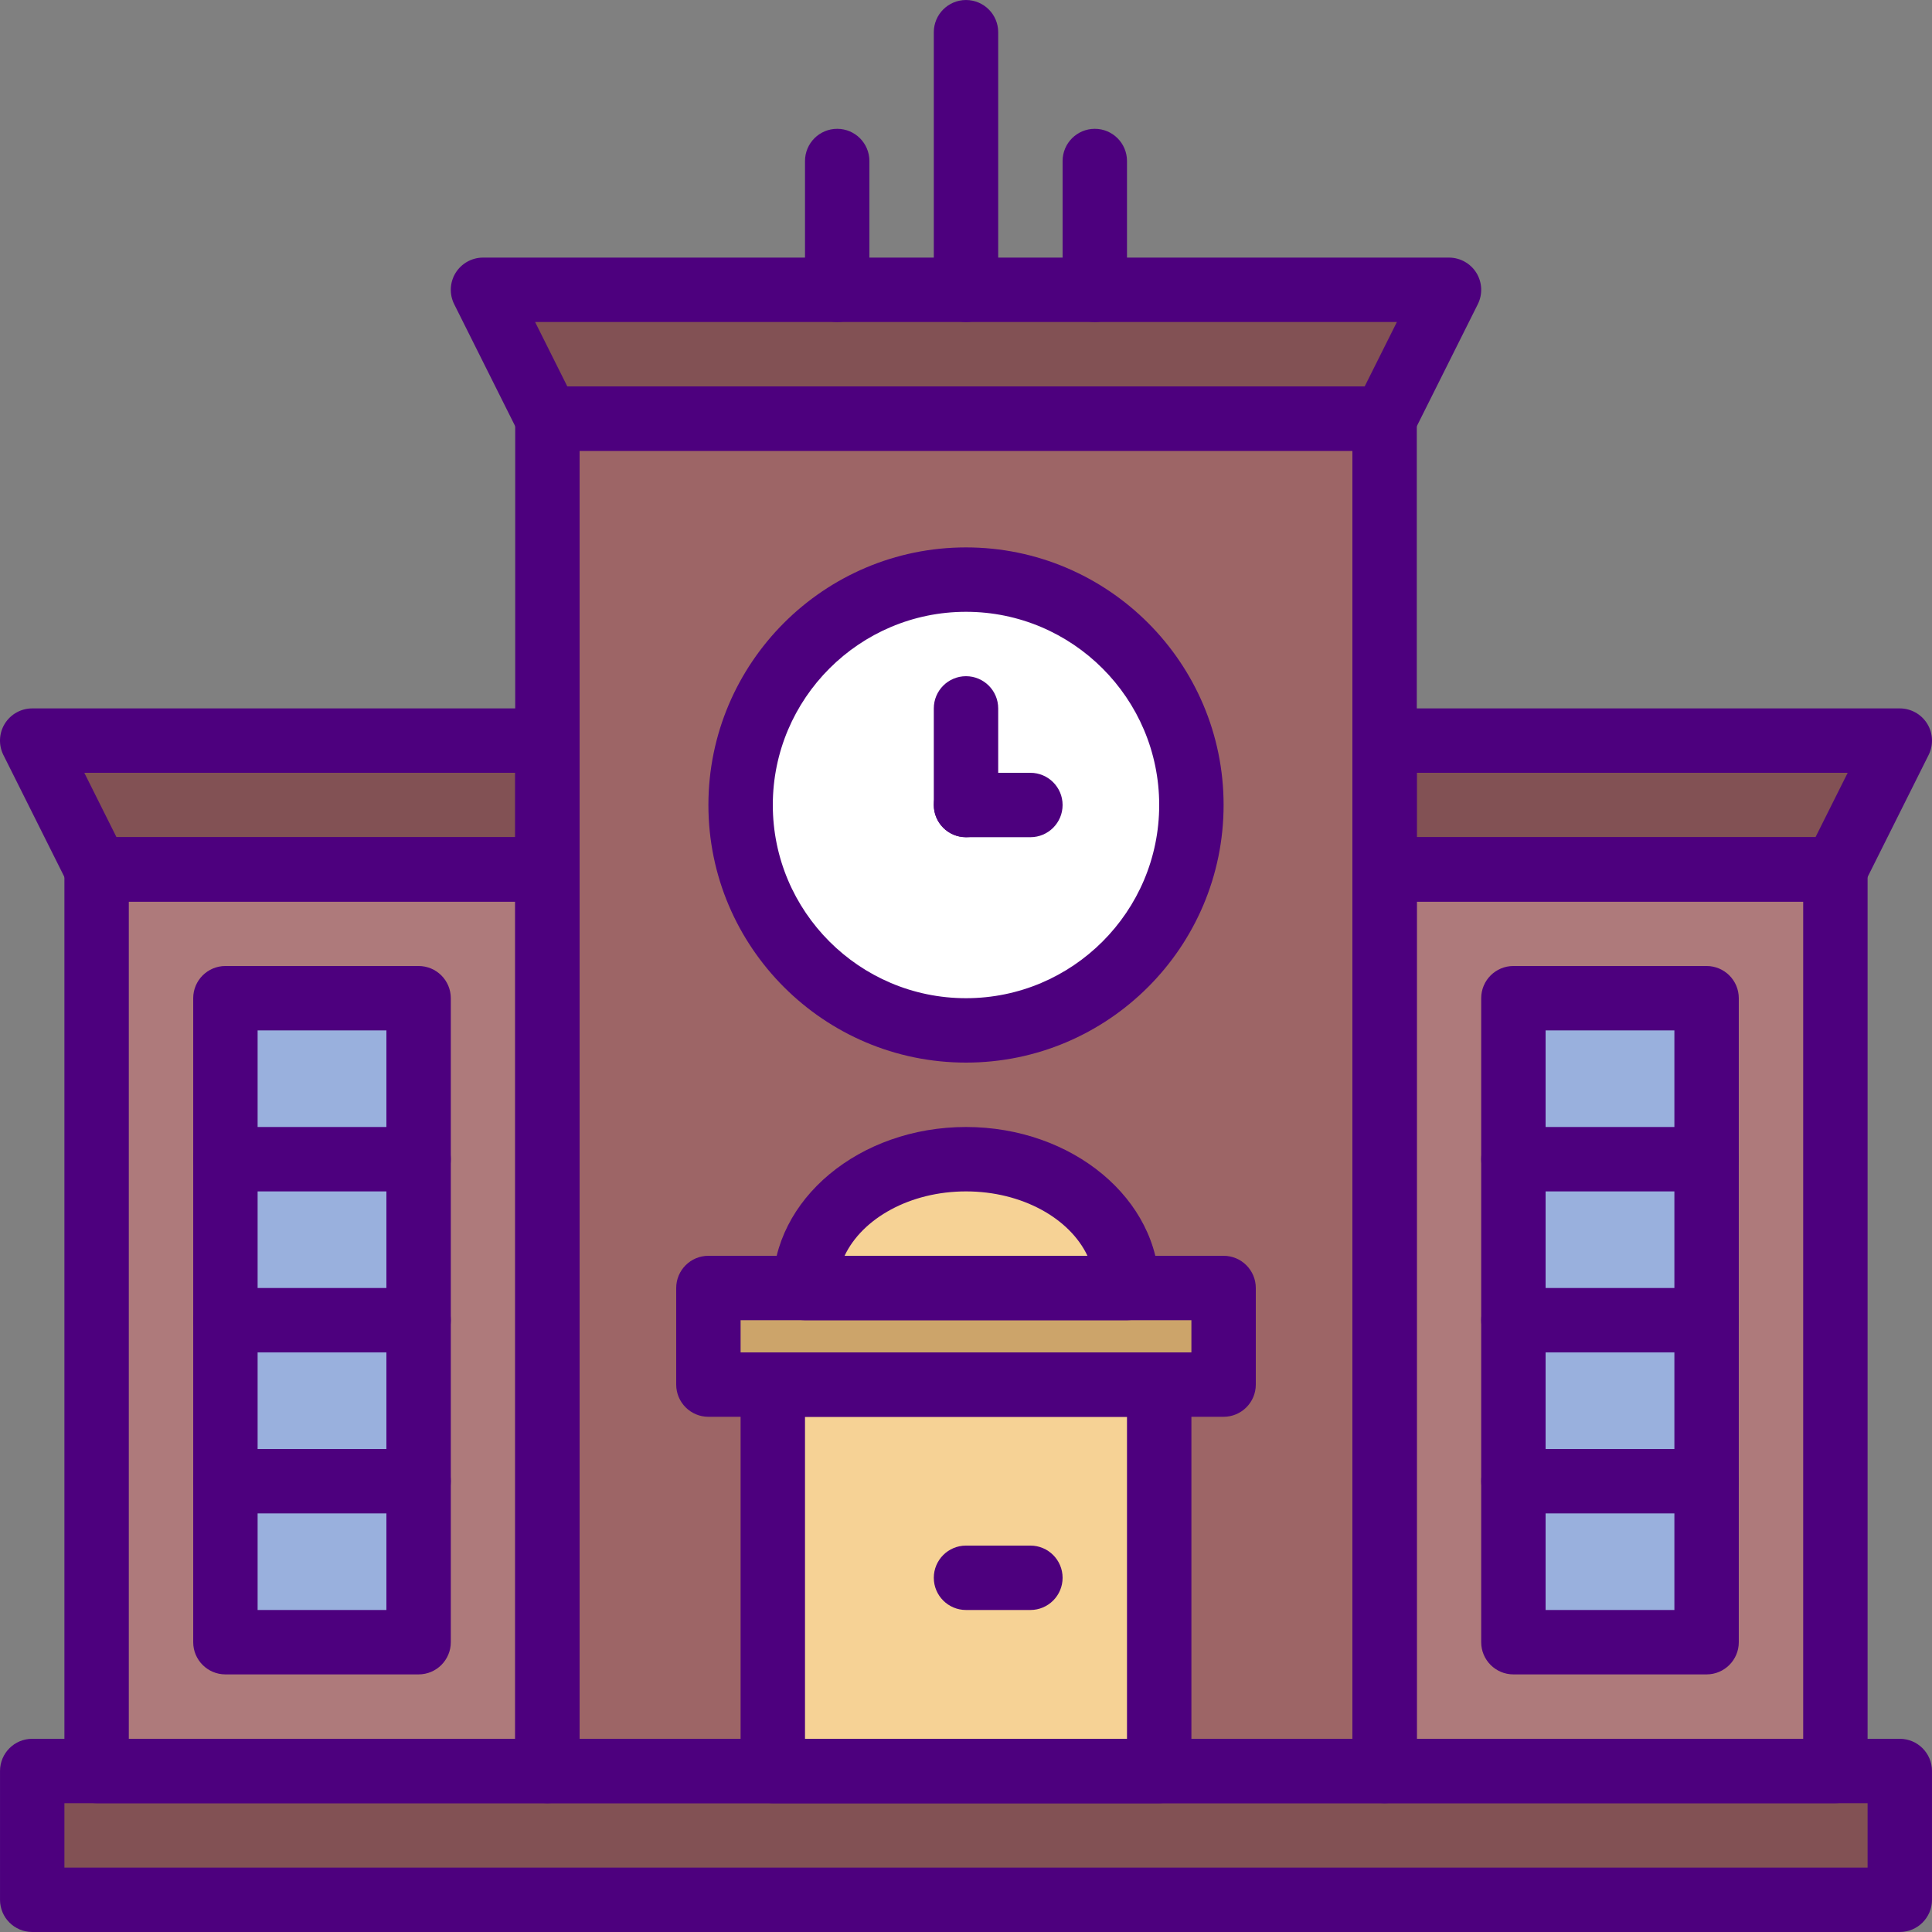 <?xml version="1.0" encoding="iso-8859-1"?>
<!-- Generator: Adobe Illustrator 19.0.0, SVG Export Plug-In . SVG Version: 6.00 Build 0)  -->
<svg version="1.1" id="Capa_1" xmlns="http://www.w3.org/2000/svg" xmlns:xlink="http://www.w3.org/1999/xlink" x="0px" y="0px"
	 viewBox="0 0 512.007 512.007" style="enable-background:new 0 0 512.007 512.007;" xml:space="preserve">
<rect x="0" y="0" width="512.007" height="512.007" fill="#808080" stroke="none"/>
<g>
	<rect x="25.603" y="221.87" style="fill:#AE7A7B;" width="128" height="256"/>
	<rect x="358.404" y="221.87" style="fill:#AE7A7B;" width="128" height="256"/>
</g>
<rect x="145.07" y="102.404" style="fill:#9D6566;" width="221.867" height="375.467"/>
<g>
	<polygon style="fill:#825154;" points="366.937,110.937 145.07,110.937 128.003,76.804 384.004,76.804 	"/>
	<rect x="8.537" y="469.337" style="fill:#825154;" width="494.933" height="34.133"/>
</g>
<circle style="fill:#FFFFFF;" cx="256.004" cy="213.337" r="59.733"/>
<g>
	<polygon style="fill:#825154;" points="145.07,230.404 25.603,230.404 8.537,196.27 145.07,196.27 	"/>
	<polygon style="fill:#825154;" points="366.937,230.404 486.404,230.404 503.47,196.27 366.937,196.27 	"/>
</g>
<rect x="204.803" y="366.937" style="fill:#F6D295;" width="102.4" height="102.4"/>
<rect x="187.737" y="341.337" style="fill:#CCA46A;" width="136.533" height="25.6"/>
<path style="fill:#F6D295;" d="M256.004,307.204c-23.561,0-42.667,15.283-42.667,34.133h85.333
	C298.67,322.487,279.573,307.204,256.004,307.204z"/>
<g>
	<rect x="59.737" y="264.537" style="fill:#99B0DD;" width="51.2" height="170.667"/>
	<rect x="401.07" y="264.537" style="fill:#99B0DD;" width="51.2" height="170.667"/>
</g>
<g>
	<path style="fill:#4D007E;" d="M366.937,119.47H145.07c-3.234,0-6.187-1.826-7.637-4.719l-17.067-34.133
		c-1.323-2.645-1.178-5.786,0.375-8.303c1.562-2.509,4.301-4.045,7.262-4.045h256c2.961,0,5.7,1.536,7.262,4.045
		c1.553,2.517,1.698,5.658,0.375,8.303l-17.067,34.133C373.124,117.644,370.171,119.47,366.937,119.47z M150.344,102.404h211.319
		l8.533-17.067H141.81L150.344,102.404z"/>
	<path style="fill:#4D007E;" d="M503.47,512.004H8.537c-4.71,0-8.533-3.823-8.533-8.533v-34.133c0-4.71,3.823-8.533,8.533-8.533
		H503.47c4.71,0,8.533,3.823,8.533,8.533v34.133C512.004,508.181,508.181,512.004,503.47,512.004z M17.07,494.937h477.867V477.87
		H17.07V494.937z"/>
	<path style="fill:#4D007E;" d="M366.937,477.87H145.07c-4.71,0-8.533-3.823-8.533-8.533v-358.4c0-4.71,3.823-8.533,8.533-8.533
		h221.867c4.71,0,8.533,3.823,8.533,8.533v358.4C375.47,474.047,371.647,477.87,366.937,477.87z M153.604,460.804h204.8V119.47
		h-204.8V460.804z"/>
	<path style="fill:#4D007E;" d="M145.07,477.87H25.603c-4.71,0-8.533-3.823-8.533-8.533V230.404c0-4.71,3.823-8.533,8.533-8.533
		H145.07c4.71,0,8.533,3.823,8.533,8.533v238.933C153.604,474.047,149.781,477.87,145.07,477.87z M34.137,460.804h102.4V238.937
		h-102.4V460.804z"/>
	<path style="fill:#4D007E;" d="M486.404,477.87H366.937c-4.71,0-8.533-3.823-8.533-8.533V230.404c0-4.71,3.823-8.533,8.533-8.533
		h119.467c4.71,0,8.533,3.823,8.533,8.533v238.933C494.937,474.047,491.114,477.87,486.404,477.87z M375.47,460.804h102.4V238.937
		h-102.4V460.804z"/>
	<path style="fill:#4D007E;" d="M256.004,281.604c-37.641,0-68.267-30.626-68.267-68.267s30.626-68.267,68.267-68.267
		s68.267,30.626,68.267,68.267S293.644,281.604,256.004,281.604z M256.004,162.137c-28.228,0-51.2,22.963-51.2,51.2
		s22.972,51.2,51.2,51.2c28.228,0,51.2-22.963,51.2-51.2S284.232,162.137,256.004,162.137z"/>
	<path style="fill:#4D007E;" d="M256.004,221.87c-4.71,0-8.533-3.823-8.533-8.533v-25.6c0-4.71,3.823-8.533,8.533-8.533
		c4.71,0,8.533,3.823,8.533,8.533v25.6C264.537,218.047,260.714,221.87,256.004,221.87z"/>
	<path style="fill:#4D007E;" d="M273.07,221.87h-17.067c-4.71,0-8.533-3.823-8.533-8.533c0-4.71,3.823-8.533,8.533-8.533h17.067
		c4.71,0,8.533,3.823,8.533,8.533C281.604,218.047,277.781,221.87,273.07,221.87z"/>
	<path style="fill:#4D007E;" d="M256.004,85.337c-4.71,0-8.533-3.823-8.533-8.533V8.537c0-4.71,3.823-8.533,8.533-8.533
		c4.71,0,8.533,3.823,8.533,8.533v68.267C264.537,81.514,260.714,85.337,256.004,85.337z"/>
	<path style="fill:#4D007E;" d="M290.137,85.337c-4.71,0-8.533-3.823-8.533-8.533V42.67c0-4.71,3.823-8.533,8.533-8.533
		s8.533,3.823,8.533,8.533v34.133C298.67,81.514,294.847,85.337,290.137,85.337z"/>
	<path style="fill:#4D007E;" d="M221.87,85.337c-4.71,0-8.533-3.823-8.533-8.533V42.67c0-4.71,3.823-8.533,8.533-8.533
		c4.71,0,8.533,3.823,8.533,8.533v34.133C230.404,81.514,226.581,85.337,221.87,85.337z"/>
	<path style="fill:#4D007E;" d="M145.07,238.937H25.603c-3.234,0-6.187-1.826-7.637-4.719L0.899,200.085
		c-1.323-2.645-1.178-5.786,0.375-8.303c1.562-2.509,4.301-4.045,7.262-4.045H145.07c4.71,0,8.533,3.823,8.533,8.533v34.133
		C153.604,235.114,149.781,238.937,145.07,238.937z M30.877,221.87h105.66v-17.067H22.344L30.877,221.87z"/>
	<path style="fill:#4D007E;" d="M486.404,238.937H366.937c-4.71,0-8.533-3.823-8.533-8.533V196.27c0-4.71,3.823-8.533,8.533-8.533
		H503.47c2.961,0,5.7,1.536,7.262,4.045c1.553,2.517,1.698,5.658,0.375,8.303l-17.067,34.133
		C492.59,237.111,489.638,238.937,486.404,238.937z M375.47,221.87h105.66l8.533-17.067H375.47V221.87z"/>
	<path style="fill:#4D007E;" d="M307.204,477.87h-102.4c-4.71,0-8.533-3.823-8.533-8.533v-102.4c0-4.71,3.823-8.533,8.533-8.533
		h102.4c4.71,0,8.533,3.823,8.533,8.533v102.4C315.737,474.047,311.914,477.87,307.204,477.87z M213.337,460.804h85.333V375.47
		h-85.333V460.804z"/>
	<path style="fill:#4D007E;" d="M324.27,375.47H187.737c-4.71,0-8.533-3.823-8.533-8.533v-25.6c0-4.71,3.823-8.533,8.533-8.533
		H324.27c4.71,0,8.533,3.823,8.533,8.533v25.6C332.803,371.647,328.981,375.47,324.27,375.47z M196.27,358.404h119.467v-8.533
		H196.27V358.404z"/>
	<path style="fill:#4D007E;" d="M298.67,349.87h-85.333c-4.71,0-8.533-3.823-8.533-8.533c0-23.526,22.972-42.667,51.2-42.667
		c28.228,0,51.2,19.14,51.2,42.667C307.204,346.047,303.381,349.87,298.67,349.87z M223.824,332.804h64.367
		c-4.693-9.933-17.348-17.067-32.179-17.067C241.181,315.737,228.518,322.871,223.824,332.804z"/>
	<path style="fill:#4D007E;" d="M273.07,426.67h-17.067c-4.71,0-8.533-3.823-8.533-8.533c0-4.71,3.823-8.533,8.533-8.533h17.067
		c4.71,0,8.533,3.823,8.533,8.533C281.604,422.847,277.781,426.67,273.07,426.67z"/>
	<path style="fill:#4D007E;" d="M110.937,443.737h-51.2c-4.71,0-8.533-3.823-8.533-8.533V264.537c0-4.71,3.823-8.533,8.533-8.533
		h51.2c4.71,0,8.533,3.823,8.533,8.533v170.667C119.47,439.914,115.647,443.737,110.937,443.737z M68.27,426.67h34.133v-153.6H68.27
		V426.67z"/>
	<path style="fill:#4D007E;" d="M110.937,315.737h-51.2c-4.71,0-8.533-3.823-8.533-8.533s3.823-8.533,8.533-8.533h51.2
		c4.71,0,8.533,3.823,8.533,8.533S115.647,315.737,110.937,315.737z"/>
	<path style="fill:#4D007E;" d="M110.937,401.07h-51.2c-4.71,0-8.533-3.823-8.533-8.533s3.823-8.533,8.533-8.533h51.2
		c4.71,0,8.533,3.823,8.533,8.533S115.647,401.07,110.937,401.07z"/>
	<path style="fill:#4D007E;" d="M110.937,358.404h-51.2c-4.71,0-8.533-3.823-8.533-8.533s3.823-8.533,8.533-8.533h51.2
		c4.71,0,8.533,3.823,8.533,8.533S115.647,358.404,110.937,358.404z"/>
	<path style="fill:#4D007E;" d="M452.27,443.737h-51.2c-4.71,0-8.533-3.823-8.533-8.533V264.537c0-4.71,3.823-8.533,8.533-8.533
		h51.2c4.71,0,8.533,3.823,8.533,8.533v170.667C460.804,439.914,456.981,443.737,452.27,443.737z M409.604,426.67h34.133v-153.6
		h-34.133V426.67z"/>
	<path style="fill:#4D007E;" d="M452.27,315.737h-51.2c-4.71,0-8.533-3.823-8.533-8.533s3.823-8.533,8.533-8.533h51.2
		c4.71,0,8.533,3.823,8.533,8.533S456.981,315.737,452.27,315.737z"/>
	<path style="fill:#4D007E;" d="M452.27,401.07h-51.2c-4.71,0-8.533-3.823-8.533-8.533s3.823-8.533,8.533-8.533h51.2
		c4.71,0,8.533,3.823,8.533,8.533S456.981,401.07,452.27,401.07z"/>
	<path style="fill:#4D007E;" d="M452.27,358.404h-51.2c-4.71,0-8.533-3.823-8.533-8.533s3.823-8.533,8.533-8.533h51.2
		c4.71,0,8.533,3.823,8.533,8.533S456.981,358.404,452.27,358.404z"/>
</g>
<g>
</g>
<g>
</g>
<g>
</g>
<g>
</g>
<g>
</g>
<g>
</g>
<g>
</g>
<g>
</g>
<g>
</g>
<g>
</g>
<g>
</g>
<g>
</g>
<g>
</g>
<g>
</g>
<g>
</g>
</svg>
